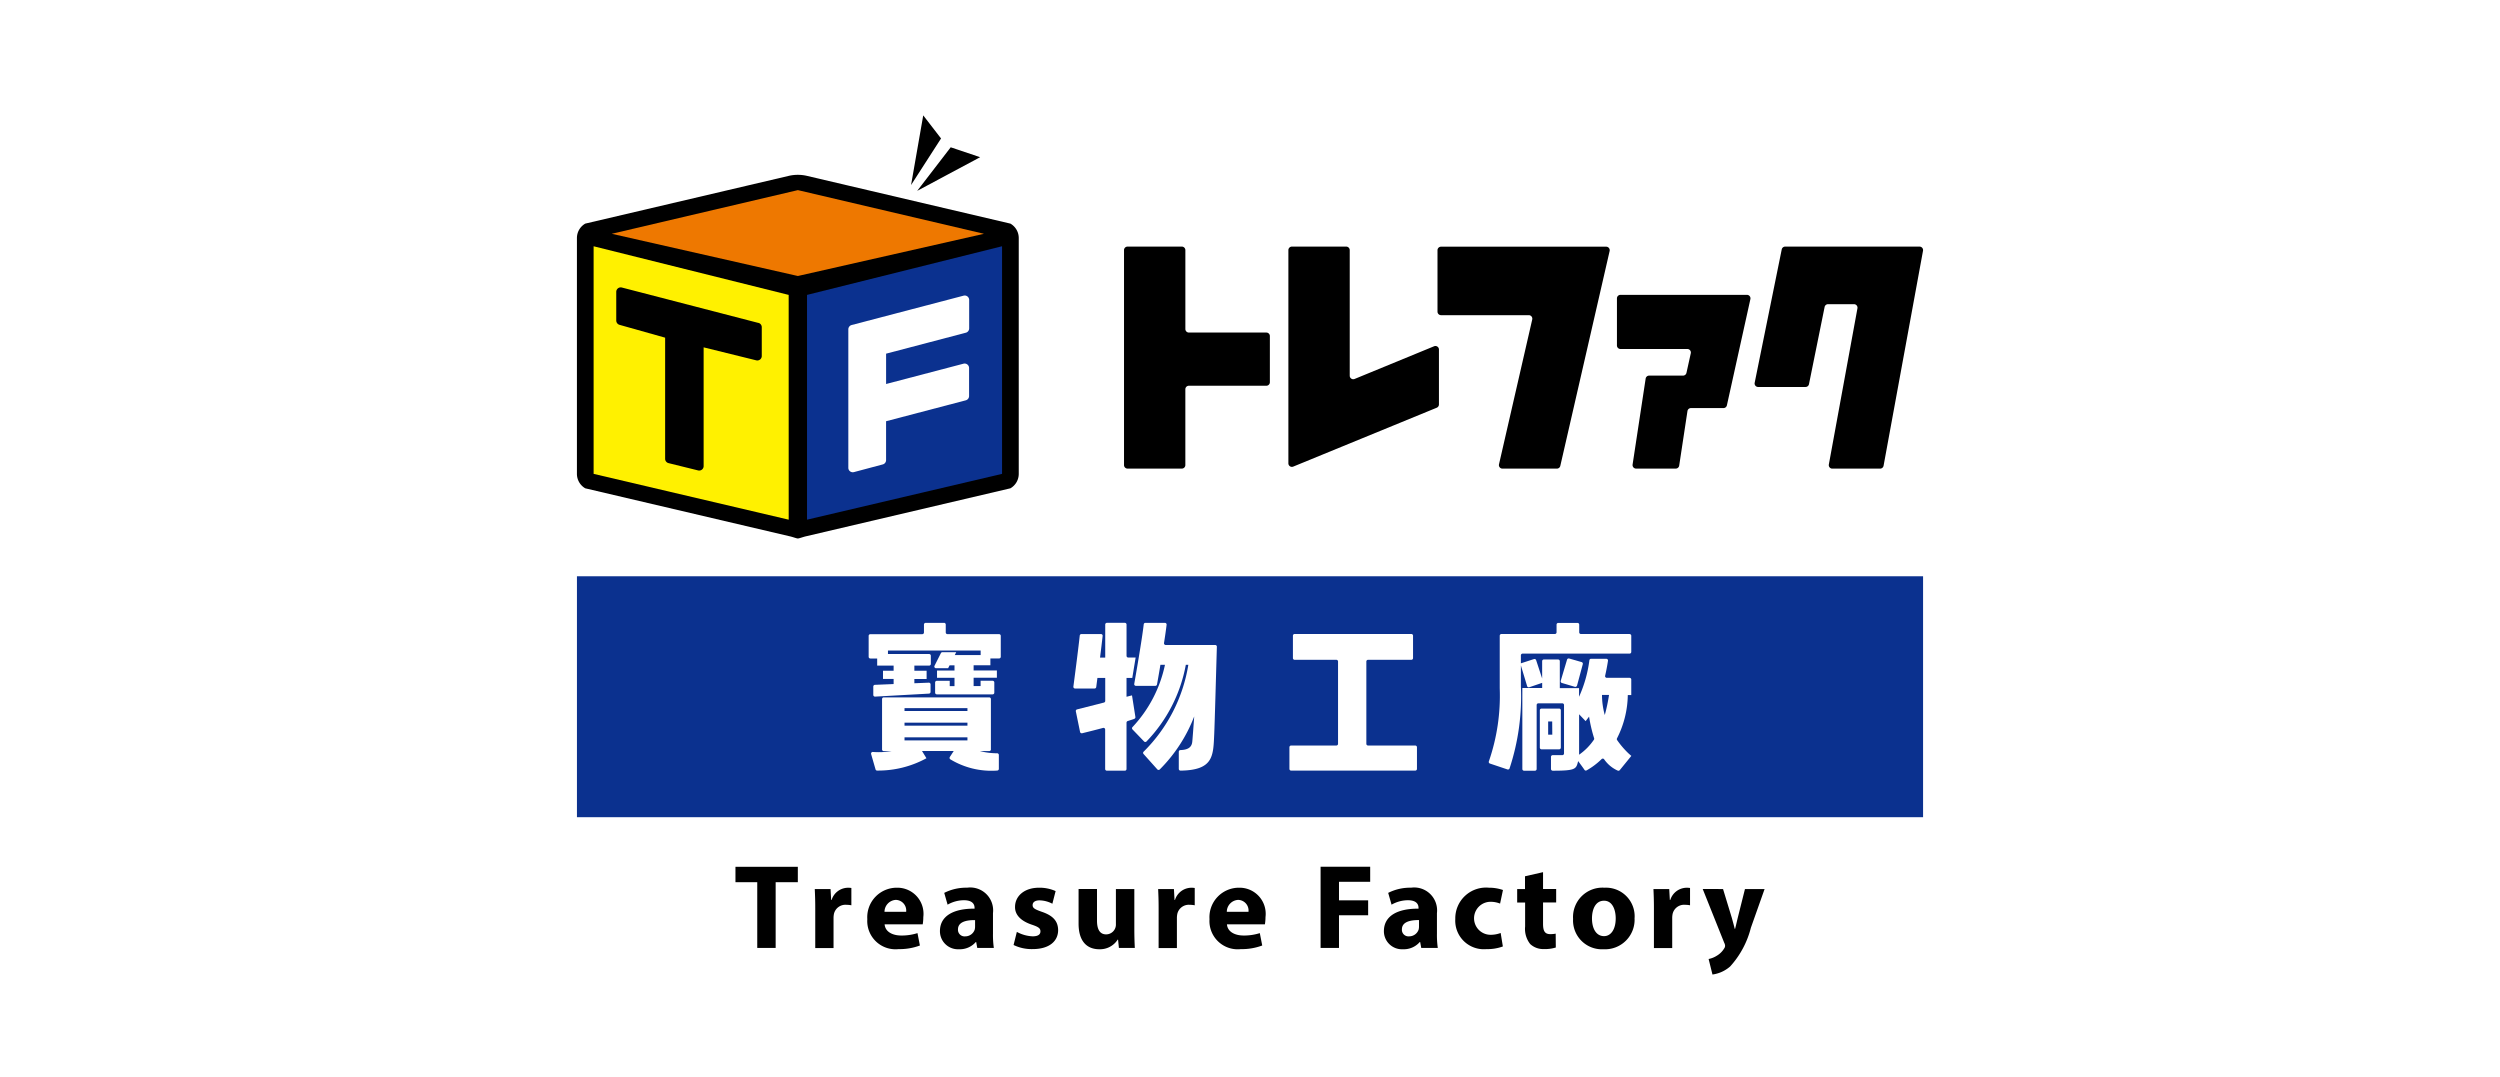 <svg xmlns="http://www.w3.org/2000/svg" width="130" height="56"><defs><clipPath id="a"><path fill="none" d="M0 0h70v44.675H0z"/></clipPath></defs><path fill="#fff" d="M0 0h130v56H0z"/><path d="M39.377 45.873h-1.133v-.8h3.243v.8h-1.153v3.421h-.957z"/><g clip-path="url(#a)" transform="translate(30 6)"><path d="M12.393 41.239c0-.451-.013-.745-.025-1.008h.821l.031.564h.025a.9.9 0 01.826-.632 1.026 1.026 0 01.2.012v.9a1.409 1.409 0 00-.257-.025.612.612 0 00-.651.483 1.108 1.108 0 00-.019.213v1.553h-.951zm3.607.826c.031.394.42.582.864.582a2.7 2.7 0 00.845-.125l.126.644a3.016 3.016 0 01-1.108.188 1.469 1.469 0 01-1.627-1.558 1.534 1.534 0 011.547-1.635 1.358 1.358 0 011.365 1.528 2.255 2.255 0 01-.031.376zm1.12-.651a.553.553 0 00-.538-.62.625.625 0 00-.588.62zm3.697 1.878l-.056-.307h-.019a1.1 1.1 0 01-.876.376.938.938 0 01-.989-.94c0-.8.714-1.177 1.8-1.171v-.044c0-.163-.087-.394-.557-.394a1.727 1.727 0 00-.845.231l-.175-.613a2.522 2.522 0 011.189-.27 1.191 1.191 0 011.346 1.321v1.065a4.78 4.78 0 00.044.745zm-.113-1.446c-.5-.006-.889.113-.889.482a.342.342 0 00.376.363.519.519 0 00.494-.351.674.674 0 00.019-.163zm2.172.612a1.858 1.858 0 00.821.231c.287 0 .406-.1.406-.257s-.094-.231-.451-.35c-.632-.213-.876-.557-.87-.921 0-.569.488-1 1.246-1a2.055 2.055 0 01.864.175l-.169.658a1.5 1.5 0 00-.664-.176c-.232 0-.363.094-.363.25s.119.219.494.351c.583.2.827.495.833.945 0 .57-.451.989-1.327.989a2.165 2.165 0 01-.99-.213zm6.109-.148c0 .4.012.726.025.983h-.827l-.044-.432h-.019a1.092 1.092 0 01-.957.5c-.62 0-1.077-.387-1.077-1.333v-1.8h.958v1.647c0 .444.144.713.476.713a.511.511 0 00.507-.538v-1.82h.958zm1.263-1.071c0-.451-.013-.745-.025-1.008h.821l.031.564h.025a.9.9 0 01.826-.632 1.026 1.026 0 01.2.012v.9a1.409 1.409 0 00-.257-.025.612.612 0 00-.651.483 1.108 1.108 0 00-.019.213v1.553h-.951zm3.553.826c.031.394.419.582.864.582a2.706 2.706 0 00.845-.125l.126.644a3.016 3.016 0 01-1.108.188 1.469 1.469 0 01-1.634-1.558 1.534 1.534 0 011.547-1.635 1.358 1.358 0 011.365 1.528 2.335 2.335 0 01-.031.376zm1.12-.651a.553.553 0 00-.539-.62.624.624 0 00-.588.62zm3.749-2.342h2.579v.782h-1.622v.964h1.516v.776h-1.516v1.7h-.957zm5.234 4.22l-.056-.307h-.02a1.1 1.1 0 01-.876.376.938.938 0 01-.989-.94c0-.8.714-1.177 1.8-1.171v-.044c0-.163-.087-.394-.557-.394a1.727 1.727 0 00-.845.231l-.175-.613a2.522 2.522 0 011.189-.27 1.191 1.191 0 011.346 1.321v1.065a4.781 4.781 0 00.044.745zm-.116-1.447c-.5-.006-.889.113-.889.482a.341.341 0 00.375.363.52.52 0 00.495-.351.674.674 0 00.019-.163zm4.36 1.371a2.33 2.33 0 01-.852.138 1.485 1.485 0 01-1.621-1.566 1.6 1.6 0 011.753-1.627 2.2 2.2 0 01.726.119l-.15.707a1.316 1.316 0 00-.532-.093.858.858 0 00.018 1.715 1.464 1.464 0 00.545-.094zm2.09-3.863v.876h.682v.7h-.682v1.108c0 .369.087.538.376.538a1.536 1.536 0 00.282-.025l.006.72a1.871 1.871 0 01-.62.081.991.991 0 01-.713-.262 1.268 1.268 0 01-.263-.908v-1.25h-.413v-.7h.407v-.665zm4.758 2.373a1.537 1.537 0 01-1.612 1.635 1.5 1.5 0 01-1.584-1.578 1.529 1.529 0 011.634-1.622A1.489 1.489 0 0155 41.726m-2.217.032c0 .526.219.921.627.921.369 0 .607-.37.607-.921 0-.457-.175-.921-.607-.921-.458 0-.627.47-.627.921m3.221-.519c0-.451-.013-.745-.025-1.008h.821l.031.564h.025a.9.9 0 01.826-.632 1.022 1.022 0 01.2.012v.9a1.4 1.4 0 00-.257-.025.612.612 0 00-.651.483 1.108 1.108 0 00-.019.213v1.553h-.951zm3.594-1.009l.457 1.5c.049.181.113.406.15.569h.02c.043-.163.094-.394.137-.569l.376-1.5h1.021l-.714 2.016a4.7 4.7 0 01-1.077 2.01 1.751 1.751 0 01-.92.419l-.2-.807a1.208 1.208 0 00.413-.163 1.1 1.1 0 00.394-.382.25.25 0 00.05-.138.35.35 0 00-.044-.157l-1.12-2.8zM18.008 0l-.633 3.622L18.934 1.2zm2.959 2.174l-1.53-.515-1.743 2.266zm1.573 3.454L11.921 3.136a2.108 2.108 0 00-.866 0L.433 5.628a.866.866 0 00-.433.75v12.263a.868.868 0 00.433.751l10.622 2.493c.167.035.364.116.433.116s.282-.083.433-.116l10.62-2.493a.867.867 0 00.434-.751V6.378a.865.865 0 00-.434-.75"/><path d="M11.488 8.352l9.678-2.195-9.677-2.271L1.81 6.157z" fill="#ee7800"/><path d="M11.965 9.335v11.688l10.142-2.382V6.805z" fill="#0b318f"/><path d="M11.011 9.335L.868 6.806v11.835l10.144 2.382z" fill="#fff100"/><path d="M9.436 10.792l-7.1-1.841a.233.233 0 00-.291.225v1.491a.234.234 0 00.169.224l2.373.668v6.298a.231.231 0 00.176.225l1.539.38a.21.21 0 00.055.007.232.232 0 00.232-.232v-6.175l2.735.675a.232.232 0 00.288-.224v-1.5a.233.233 0 00-.174-.224"/><path d="M20.224 11.301a.232.232 0 00.173-.224V9.598a.231.231 0 00-.287-.224l-5.824 1.527a.233.233 0 00-.173.225v7.2a.23.23 0 00.231.231.243.243 0 00.059-.007l1.5-.4a.23.23 0 00.173-.224v-2.022l4.143-1.087a.23.23 0 00.173-.224v-1.457a.229.229 0 00-.09-.183.232.232 0 00-.2-.041l-4.025 1.056v-1.577z" fill="#fff"/><path fill="#0b318f" d="M.001 23.966H70v12.528H.001z"/><path d="M41.139 28.31h2.251a.088.088 0 00.088-.089v-1.165a.088.088 0 00-.088-.089h-6.069a.089.089 0 00-.089.089v1.165a.089.089 0 00.089.089h2.168a.088.088 0 01.089.088v4.281a.088.088 0 01-.089.088h-2.35a.089.089 0 00-.089.089v1.127a.088.088 0 00.089.088h6.454a.088.088 0 00.089-.088v-1.127a.089.089 0 00-.089-.089h-2.454a.089.089 0 01-.089-.088v-4.281a.089.089 0 01.089-.088m-12.155 3.067a.086.086 0 00.056-.1l-.176-1.118-.285.073v-.98h.3l.174-1.06h-.384a.089.089 0 01-.089-.089v-1.628a.088.088 0 00-.089-.088h-.93a.089.089 0 00-.089.088v1.721h-.27c.052-.407.1-.816.135-1.125a.087.087 0 00-.089-.1h-1.013a.087.087 0 00-.088.077c-.085.789-.279 2.261-.331 2.655a.088.088 0 00.089.1h1.012a.087.087 0 00.087-.075l.062-.474h.406v1.194a.088.088 0 01-.066.085l-1.4.356a.087.087 0 00-.063.1l.22 1.072a.091.091 0 00.11.068c.408-.1.769-.192 1.086-.277a.086.086 0 01.109.085v2.051a.089.089 0 00.089.088h.93a.088.088 0 00.092-.088v-2.41a.092.092 0 01.064-.085c.161-.051.274-.088.34-.111" fill="#fff"/><path d="M30.574 26.388h-1.012a.086.086 0 00-.088.076c-.094.819-.413 2.644-.494 3.1a.087.087 0 00.087.1h1.01a.087.087 0 00.087-.071c.028-.157.1-.55.177-1.022h.237a6.757 6.757 0 01-1.687 3.236.087.087 0 000 .124l.6.624a.089.089 0 00.121.008 7.747 7.747 0 002.05-3.992h.131a8.2 8.2 0 01-2.321 4.513.085.085 0 00-.008.123l.716.8a.087.087 0 00.126.006 7.891 7.891 0 001.793-2.759c-.043.6-.091 1.237-.1 1.306-.027.311-.238.43-.615.444a.089.089 0 00-.087.087v.892a.091.091 0 00.092.09c1.709-.025 1.7-.754 1.75-1.887.026-.552.1-3.253.138-4.557a.086.086 0 00-.089-.089h-2.572a.09.09 0 01-.088-.1c.057-.362.106-.7.135-.951a.087.087 0 00-.088-.1m-9.048 6.581v-2.618a.089.089 0 00-.089-.089h-5.482a.089.089 0 00-.089.089v2.618a.089.089 0 00.089.089h.41a4.218 4.218 0 01-.976.043.087.087 0 00-.091.113l.231.8a.085.085 0 00.087.055 5.237 5.237 0 002.558-.641l-.23-.376h1.648l-.2.308a.091.091 0 00.017.12 4.122 4.122 0 002.444.588.087.087 0 00.086-.089v-.72a.089.089 0 00-.085-.09 3.567 3.567 0 01-.9-.114h.485a.089.089 0 00.089-.089m-1.222-.467h-3.272v-.159h3.272zm0-.765h-3.272v-.158h3.272zm0-.764h-3.272v-.15h3.272zm-1.221-4.583h-.951a.088.088 0 00-.089.088v.412a.088.088 0 01-.088.089h-2.7a.088.088 0 00-.088.089v1.087a.088.088 0 00.088.089h.355v.369h.855v.267h-.552v.428h.552v.265l-.972.04a.089.089 0 00-.085.089v.435a.089.089 0 00.094.089l2.8-.156a.089.089 0 00.084-.088v-.392a.088.088 0 00-.092-.089l-.75.03v-.222h.637v-.428h-.637v-.267h.768a.089.089 0 00.088-.089v-.425a.088.088 0 00-.088-.089h-2.141v-.18h4.82v.233h-1.345l.075-.148h-.718a.089.089 0 00-.079.049l-.332.657a.088.088 0 00.079.128h.628l.077-.152h.255v.272h-.909v.377h.909v.435h-.248v-.278h-.671a.089.089 0 00-.089.089v.528a.089.089 0 00.089.088h2.9a.088.088 0 00.089-.088v-.531a.089.089 0 00-.089-.089h-.624v.278h-.363v-.435h1.21v-.377h-1.21v-.272h.872v-.353h.451a.089.089 0 00.089-.089v-1.087a.089.089 0 00-.089-.089h-2.683a.089.089 0 01-.089-.089v-.411a.089.089 0 00-.089-.088m31.984 4.459h-.914a.089.089 0 00-.089.088v1.942a.089.089 0 00.089.089h.914a.089.089 0 00.089-.089v-1.942a.088.088 0 00-.089-.088m-.355 1.357h-.215v-.688h.21zm1.286-2.549l.3-1.117a.089.089 0 00-.061-.109l-.649-.186a.089.089 0 00-.109.061l-.328 1.1a.09.09 0 00.059.111l.674.2a.089.089 0 00.111-.062" fill="#fff"/><path d="M54.739 26.968h-2.532a.088.088 0 01-.088-.088v-.4a.089.089 0 00-.089-.089h-1a.089.089 0 00-.089.089v.4a.088.088 0 01-.089.088h-2.777a.089.089 0 00-.089.089v2.731a10.451 10.451 0 01-.564 3.8.086.086 0 00.053.116l.91.306a.089.089 0 00.111-.049 11.947 11.947 0 00.59-4.272v-1.088l.324 1.076a.089.089 0 00.114.059l.669-.228v.267h-1.031v4.213a.088.088 0 00.088.089h.568a.088.088 0 00.088-.089v-3.327a.089.089 0 01.089-.089h1.245a.089.089 0 01.089.089v2.518a.089.089 0 01-.089.089h-.5a.089.089 0 00-.089.089v.631a.092.092 0 00.092.089c1.218 0 1.216-.09 1.321-.5.158.213.268.364.328.455a.085.085 0 00.113.027 3.681 3.681 0 00.778-.586.088.088 0 01.133.011 1.7 1.7 0 00.707.588.093.093 0 00.107-.028l.6-.738c-.049-.039-.092-.08-.139-.121a4.445 4.445 0 01-.6-.7.086.086 0 01-.006-.092 5.1 5.1 0 00.56-2.251h.181v-.806a.088.088 0 00-.088-.089h-1.185a.088.088 0 01-.086-.107c.058-.258.109-.518.149-.783a.09.09 0 00-.09-.1h-.791a.089.089 0 00-.087.076 6.609 6.609 0 01-.538 1.9v-.451h-1v-1.4a.089.089 0 00-.089-.089h-.741a.088.088 0 00-.088.089v.9l-.313-.954a.089.089 0 00-.111-.057l-.682.222v-.41a.089.089 0 01.089-.095h5.563a.088.088 0 00.088-.089v-.839a.089.089 0 00-.088-.089m-1.434 3.167h.365a9.064 9.064 0 01-.22 1.043 3.9 3.9 0 01-.145-1.043m-1.191 3.031v-2.027l.34.358.179-.236a7.629 7.629 0 00.262 1.123.092.092 0 01-.012.08 3.013 3.013 0 01-.769.778z" fill="#fff"/><path d="M31.455 6.823h-2.823a.183.183 0 00-.183.183v11.178a.183.183 0 00.183.183h2.823a.183.183 0 00.183-.183v-3.942a.183.183 0 01.183-.183h4.029a.183.183 0 00.183-.183v-2.4a.183.183 0 00-.183-.183h-4.028a.183.183 0 01-.183-.183V7.006a.184.184 0 00-.183-.183m13.294.183v3.2a.184.184 0 00.183.183h4.565a.183.183 0 01.178.224l-1.728 7.531a.183.183 0 00.179.224h2.83a.183.183 0 00.179-.143l2.565-11.173a.184.184 0 00-.179-.224h-8.589a.184.184 0 00-.183.183m-4.748-.188h-2.823a.183.183 0 00-.183.183v11.087a.183.183 0 00.253.17l7.462-3.062a.184.184 0 00.114-.169v-2.856a.183.183 0 00-.253-.17l-4.133 1.7a.183.183 0 01-.253-.169V7.006a.184.184 0 00-.183-.183m22.647.147l-1.407 6.934a.183.183 0 00.179.219h2.466a.183.183 0 00.179-.147l.813-4.012a.183.183 0 01.179-.147h1.348a.183.183 0 01.18.216L65.1 18.152a.183.183 0 00.18.217h2.486a.184.184 0 00.18-.15l2.051-11.18a.184.184 0 00-.181-.216h-6.987a.183.183 0 00-.179.147m-8.569 2.546v2.449a.183.183 0 00.183.183h3.478a.183.183 0 01.179.223l-.225 1.018a.183.183 0 01-.178.143h-1.763a.183.183 0 00-.181.156l-.679 4.468a.184.184 0 00.181.211h2.061a.183.183 0 00.181-.156l.43-2.836a.184.184 0 01.181-.155h1.691a.183.183 0 00.179-.144l1.221-5.521a.183.183 0 00-.178-.223h-6.578a.184.184 0 00-.183.183"/></g></svg>